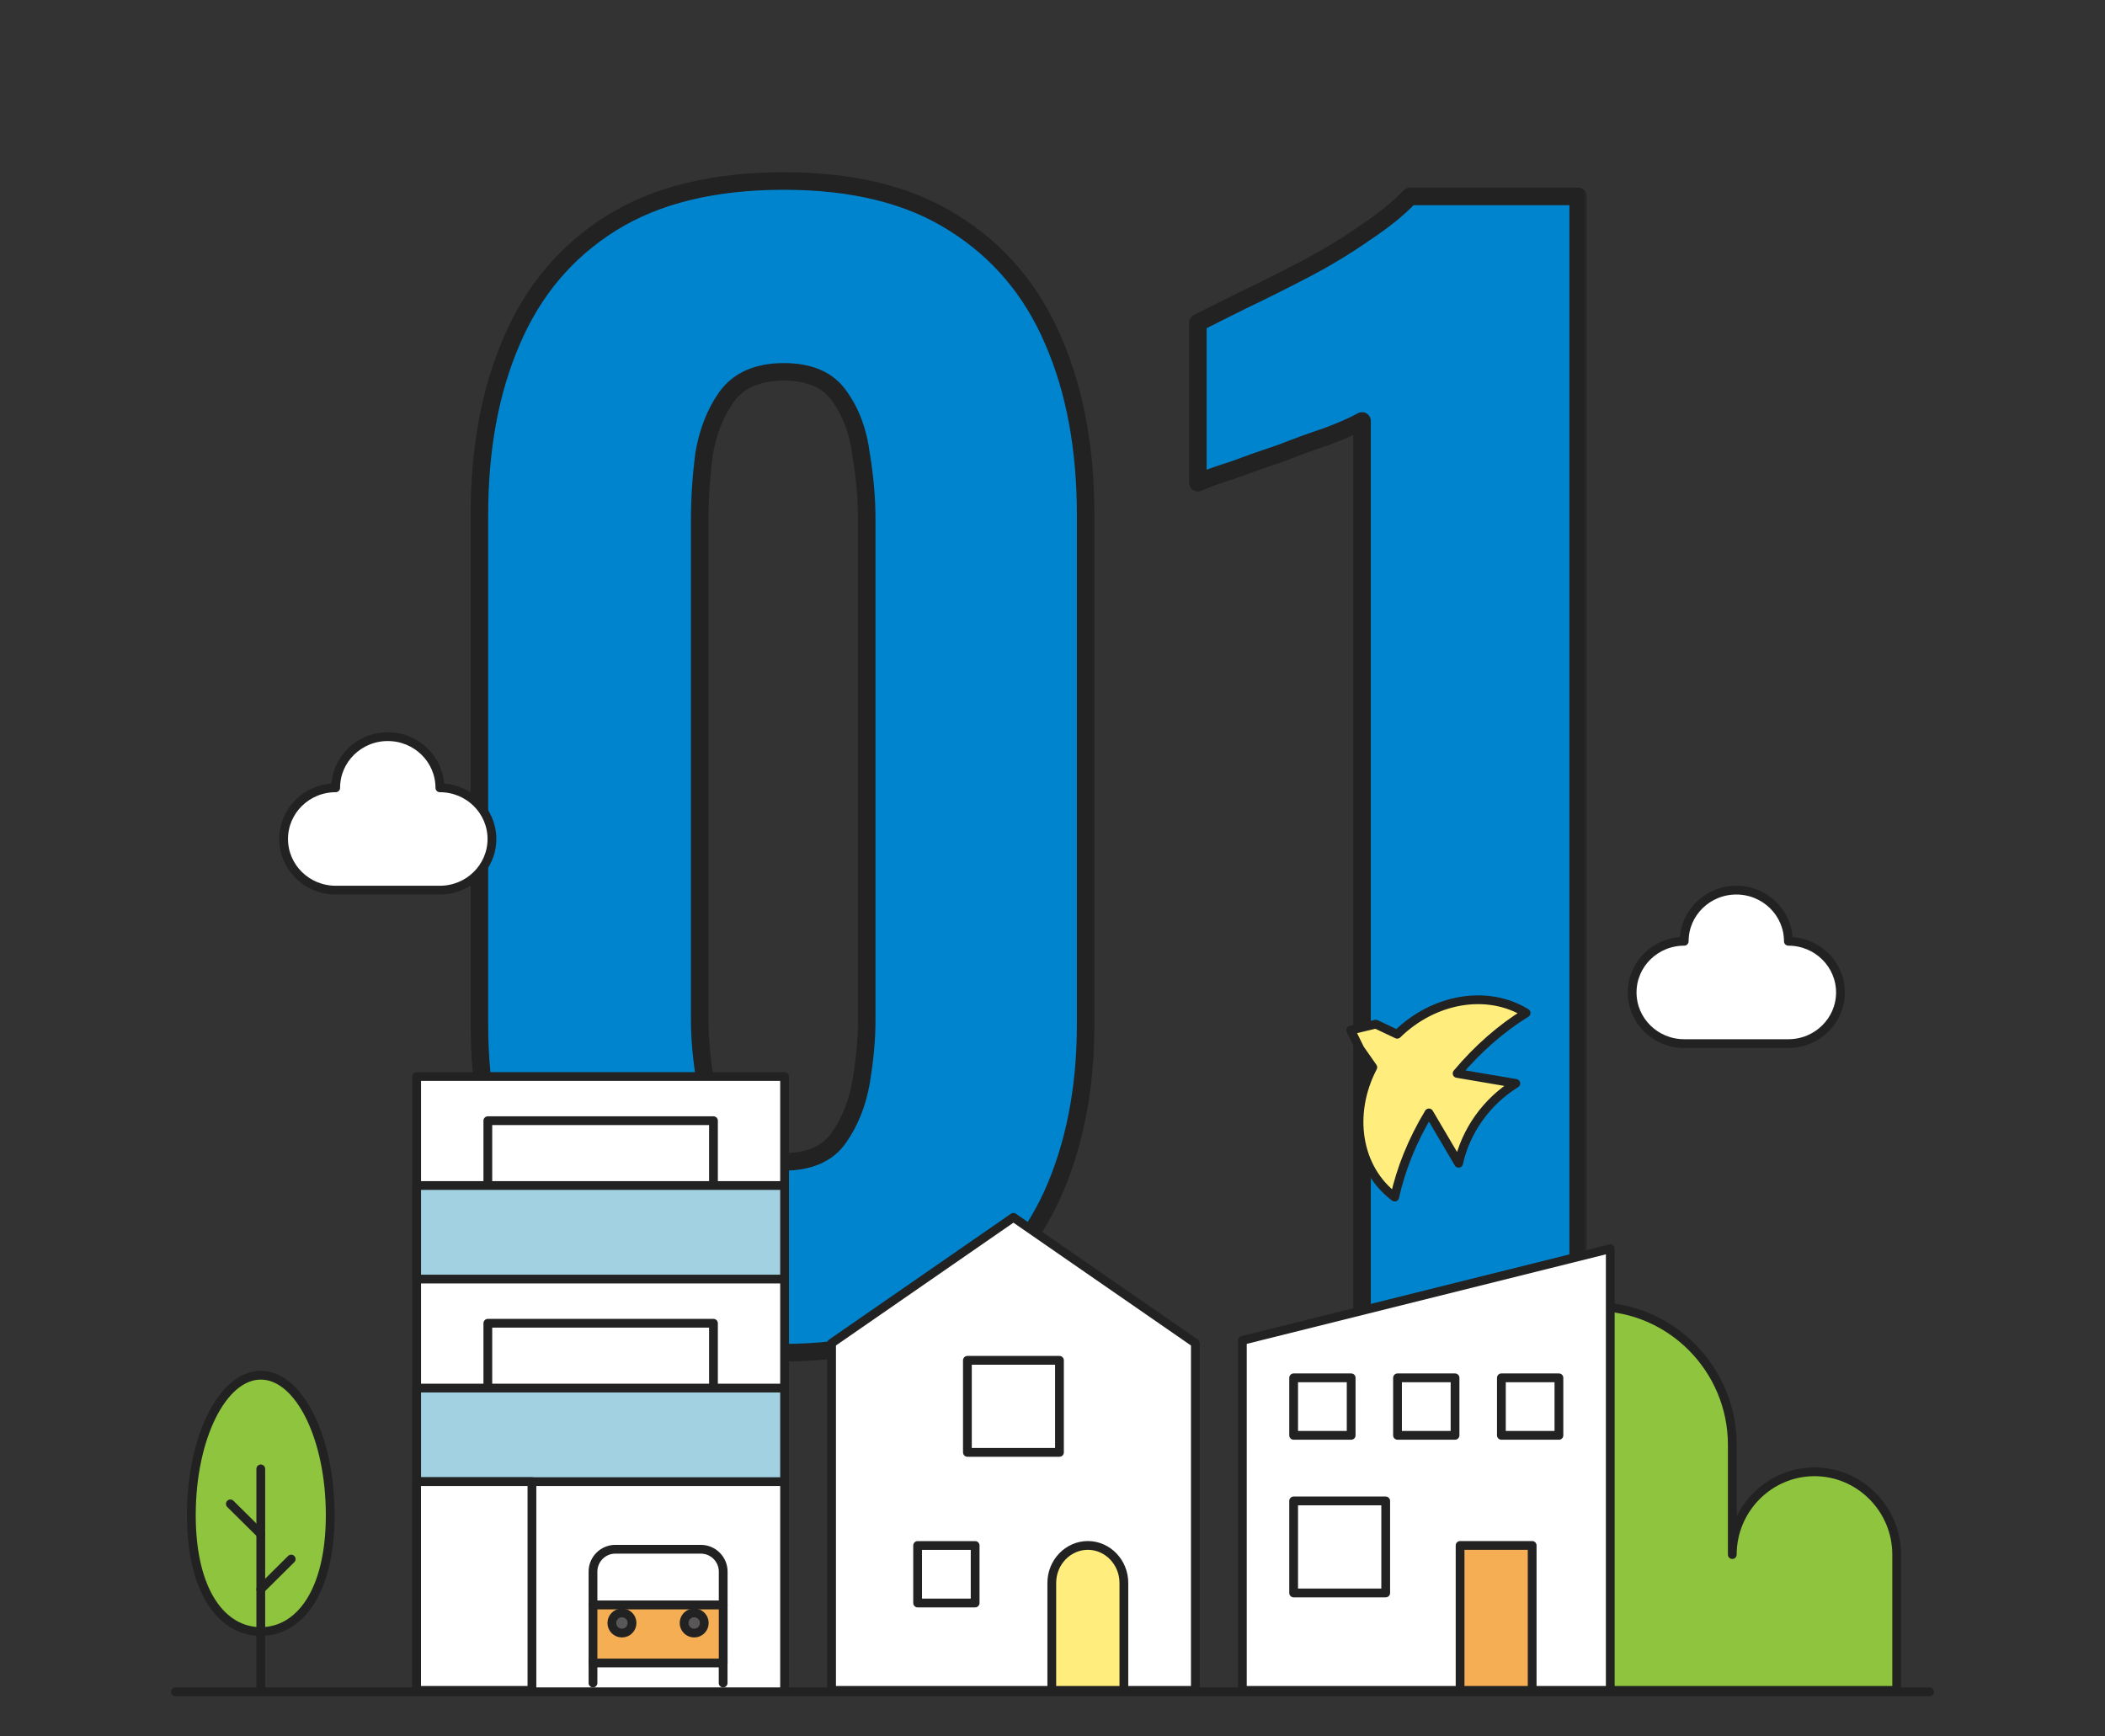 <svg width="240" height="198" viewBox="0 0 240 198" fill="none" xmlns="http://www.w3.org/2000/svg">
<rect x="0" y="0" width="240" height="198" fill="#333333" stroke="none"/>
<mask id="path-1-outside-1_7462_2839" maskUnits="userSpaceOnUse" x="53" y="19" width="128" height="137" fill="black">
<rect fill="white" x="53" y="19" width="128" height="137"/>
<path d="M89.379 154.24C81.593 154.24 75.139 152.64 70.019 149.44C64.899 146.24 61.059 141.867 58.499 136.32C55.939 130.667 54.659 124.16 54.659 116.8V58.72C54.659 51.147 55.886 44.533 58.339 38.88C60.793 33.12 64.579 28.64 69.699 25.44C74.819 22.24 81.379 20.64 89.379 20.64C97.273 20.64 103.726 22.24 108.739 25.44C113.859 28.64 117.646 33.12 120.099 38.88C122.553 44.533 123.779 51.147 123.779 58.72V116.8C123.779 124.16 122.499 130.667 119.939 136.32C117.379 141.867 113.539 146.24 108.419 149.44C103.299 152.64 96.953 154.24 89.379 154.24ZM89.379 132.48C92.259 132.48 94.339 131.573 95.619 129.76C96.899 127.947 97.753 125.813 98.179 123.36C98.606 120.8 98.819 118.453 98.819 116.32V59.2C98.819 56.853 98.606 54.4 98.179 51.84C97.859 49.28 97.059 47.093 95.779 45.28C94.499 43.36 92.366 42.4 89.379 42.4C86.393 42.4 84.206 43.36 82.819 45.28C81.539 47.093 80.686 49.28 80.259 51.84C79.939 54.4 79.779 56.853 79.779 59.2V116.32C79.779 118.453 79.993 120.8 80.419 123.36C80.846 125.813 81.753 127.947 83.139 129.76C84.526 131.573 86.606 132.48 89.379 132.48ZM155.294 152V48C154.334 48.533 153.001 49.12 151.294 49.76C149.694 50.293 147.934 50.933 146.014 51.68C144.094 52.32 142.281 52.96 140.574 53.6C138.868 54.133 137.534 54.613 136.574 55.04V36.8C137.854 36.16 139.561 35.307 141.694 34.24C143.934 33.173 146.281 32 148.734 30.72C151.188 29.44 153.481 28.053 155.614 26.56C157.854 25.067 159.561 23.68 160.734 22.4H179.934V152H155.294Z"/>
</mask>
<path d="M89.379 154.24C81.593 154.24 75.139 152.64 70.019 149.44C64.899 146.24 61.059 141.867 58.499 136.32C55.939 130.667 54.659 124.16 54.659 116.8V58.72C54.659 51.147 55.886 44.533 58.339 38.88C60.793 33.12 64.579 28.64 69.699 25.44C74.819 22.24 81.379 20.64 89.379 20.64C97.273 20.64 103.726 22.24 108.739 25.44C113.859 28.64 117.646 33.12 120.099 38.88C122.553 44.533 123.779 51.147 123.779 58.72V116.8C123.779 124.16 122.499 130.667 119.939 136.32C117.379 141.867 113.539 146.24 108.419 149.44C103.299 152.64 96.953 154.24 89.379 154.24ZM89.379 132.48C92.259 132.48 94.339 131.573 95.619 129.76C96.899 127.947 97.753 125.813 98.179 123.36C98.606 120.8 98.819 118.453 98.819 116.32V59.2C98.819 56.853 98.606 54.4 98.179 51.84C97.859 49.28 97.059 47.093 95.779 45.28C94.499 43.36 92.366 42.4 89.379 42.4C86.393 42.4 84.206 43.36 82.819 45.28C81.539 47.093 80.686 49.28 80.259 51.84C79.939 54.4 79.779 56.853 79.779 59.2V116.32C79.779 118.453 79.993 120.8 80.419 123.36C80.846 125.813 81.753 127.947 83.139 129.76C84.526 131.573 86.606 132.48 89.379 132.48ZM155.294 152V48C154.334 48.533 153.001 49.12 151.294 49.76C149.694 50.293 147.934 50.933 146.014 51.68C144.094 52.32 142.281 52.96 140.574 53.6C138.868 54.133 137.534 54.613 136.574 55.04V36.8C137.854 36.16 139.561 35.307 141.694 34.24C143.934 33.173 146.281 32 148.734 30.72C151.188 29.44 153.481 28.053 155.614 26.56C157.854 25.067 159.561 23.68 160.734 22.4H179.934V152H155.294Z" fill="#0084CE"/>
<path d="M70.019 149.44L69.489 150.288L69.489 150.288L70.019 149.44ZM58.499 136.32L57.588 136.733L57.591 136.739L58.499 136.32ZM58.339 38.88L59.257 39.278L59.259 39.272L58.339 38.88ZM69.699 25.44L70.229 26.288L70.229 26.288L69.699 25.44ZM108.739 25.44L108.201 26.283L108.209 26.288L108.739 25.44ZM120.099 38.88L119.179 39.272L119.182 39.278L120.099 38.88ZM119.939 136.32L120.847 136.739L120.85 136.733L119.939 136.32ZM108.419 149.44L108.949 150.288L108.949 150.288L108.419 149.44ZM95.619 129.76L94.802 129.183L94.802 129.183L95.619 129.76ZM98.179 123.36L99.165 123.531L99.166 123.524L98.179 123.36ZM98.179 51.84L97.187 51.964C97.189 51.977 97.191 51.991 97.193 52.004L98.179 51.84ZM95.779 45.28L94.947 45.835C94.952 45.842 94.957 45.849 94.962 45.857L95.779 45.28ZM82.819 45.28L82.009 44.694L82.002 44.703L82.819 45.28ZM80.259 51.84L79.273 51.676C79.271 51.689 79.269 51.703 79.267 51.716L80.259 51.84ZM80.419 123.36L79.433 123.524L79.434 123.531L80.419 123.36ZM83.139 129.76L83.934 129.153L83.934 129.153L83.139 129.76ZM89.379 154.24V153.24C81.727 153.24 75.471 151.668 70.549 148.592L70.019 149.44L69.489 150.288C74.808 153.612 81.459 155.24 89.379 155.24V154.24ZM70.019 149.44L70.549 148.592C65.597 145.496 61.887 141.273 59.407 135.901L58.499 136.32L57.591 136.739C60.232 142.46 64.202 146.984 69.489 150.288L70.019 149.44ZM58.499 136.32L59.41 135.907C56.919 130.406 55.659 124.044 55.659 116.8H54.659H53.659C53.659 124.276 54.96 130.928 57.588 136.733L58.499 136.32ZM54.659 116.8H55.659V58.72H54.659H53.659V116.8H54.659ZM54.659 58.72H55.659C55.659 51.253 56.869 44.781 59.257 39.278L58.339 38.88L57.422 38.482C54.903 44.286 53.659 51.04 53.659 58.72H54.659ZM58.339 38.88L59.259 39.272C61.636 33.693 65.29 29.375 70.229 26.288L69.699 25.44L69.169 24.592C63.869 27.905 59.95 32.547 57.419 38.488L58.339 38.88ZM69.699 25.44L70.229 26.288C75.147 23.215 81.507 21.64 89.379 21.64V20.64V19.64C81.251 19.64 74.492 21.265 69.169 24.592L69.699 25.44ZM89.379 20.64V21.64C97.143 21.64 103.393 23.214 108.201 26.283L108.739 25.44L109.277 24.597C104.059 21.266 97.402 19.64 89.379 19.64V20.64ZM108.739 25.44L108.209 26.288C113.149 29.375 116.803 33.693 119.179 39.272L120.099 38.88L121.019 38.488C118.489 32.547 114.57 27.905 109.269 24.592L108.739 25.44ZM120.099 38.88L119.182 39.278C121.57 44.781 122.779 51.253 122.779 58.72H123.779H124.779C124.779 51.04 123.536 44.286 121.017 38.482L120.099 38.88ZM123.779 58.72H122.779V116.8H123.779H124.779V58.72H123.779ZM123.779 116.8H122.779C122.779 124.044 121.52 130.406 119.028 135.907L119.939 136.32L120.85 136.733C123.479 130.928 124.779 124.276 124.779 116.8H123.779ZM119.939 136.32L119.031 135.901C116.552 141.273 112.842 145.496 107.889 148.592L108.419 149.44L108.949 150.288C114.236 146.984 118.207 142.46 120.847 136.739L119.939 136.32ZM108.419 149.44L107.889 148.592C102.964 151.67 96.813 153.24 89.379 153.24V154.24V155.24C97.093 155.24 103.635 153.61 108.949 150.288L108.419 149.44ZM89.379 132.48V133.48C92.477 133.48 94.915 132.492 96.436 130.337L95.619 129.76L94.802 129.183C93.764 130.654 92.041 131.48 89.379 131.48V132.48ZM95.619 129.76L96.436 130.337C97.812 128.388 98.716 126.113 99.165 123.531L98.179 123.36L97.194 123.189C96.79 125.514 95.987 127.505 94.802 129.183L95.619 129.76ZM98.179 123.36L99.166 123.524C99.6 120.921 99.819 118.519 99.819 116.32H98.819H97.819C97.819 118.388 97.612 120.679 97.193 123.196L98.179 123.36ZM98.819 116.32H99.819V59.2H98.819H97.819V116.32H98.819ZM98.819 59.2H99.819C99.819 56.793 99.601 54.284 99.166 51.676L98.179 51.84L97.193 52.004C97.612 54.516 97.819 56.914 97.819 59.2H98.819ZM98.179 51.84L99.172 51.716C98.835 49.02 97.985 46.671 96.596 44.703L95.779 45.28L94.962 45.857C96.133 47.516 96.884 49.54 97.187 51.964L98.179 51.84ZM95.779 45.28L96.611 44.725C95.092 42.446 92.59 41.4 89.379 41.4V42.4V43.4C92.142 43.4 93.907 44.273 94.947 45.835L95.779 45.28ZM89.379 42.4V41.4C86.165 41.4 83.632 42.447 82.009 44.694L82.819 45.28L83.63 45.865C84.78 44.273 86.621 43.4 89.379 43.4V42.4ZM82.819 45.28L82.002 44.703C80.622 46.659 79.72 48.992 79.273 51.676L80.259 51.84L81.246 52.004C81.652 49.568 82.457 47.528 83.636 45.857L82.819 45.28ZM80.259 51.84L79.267 51.716C78.942 54.313 78.779 56.808 78.779 59.2H79.779H80.779C80.779 56.899 80.936 54.487 81.252 51.964L80.259 51.84ZM79.779 59.2H78.779V116.32H79.779H80.779V59.2H79.779ZM79.779 116.32H78.779C78.779 118.519 78.999 120.921 79.433 123.524L80.419 123.36L81.406 123.196C80.986 120.679 80.779 118.388 80.779 116.32H79.779ZM80.419 123.36L79.434 123.531C79.886 126.129 80.852 128.415 82.345 130.367L83.139 129.76L83.934 129.153C82.654 127.478 81.806 125.498 81.405 123.189L80.419 123.36ZM83.139 129.76L82.345 130.367C83.962 132.482 86.369 133.48 89.379 133.48V132.48V131.48C86.843 131.48 85.09 130.665 83.934 129.153L83.139 129.76ZM155.294 152H154.294C154.294 152.552 154.742 153 155.294 153V152ZM155.294 48H156.294C156.294 47.646 156.107 47.318 155.802 47.138C155.496 46.958 155.118 46.954 154.809 47.126L155.294 48ZM151.294 49.76L151.611 50.709C151.622 50.705 151.634 50.701 151.645 50.696L151.294 49.76ZM146.014 51.68L146.331 52.629C146.346 52.623 146.362 52.618 146.377 52.612L146.014 51.68ZM140.574 53.6L140.873 54.554C140.89 54.549 140.908 54.543 140.926 54.536L140.574 53.6ZM136.574 55.04H135.574C135.574 55.379 135.746 55.694 136.029 55.879C136.313 56.063 136.671 56.091 136.981 55.954L136.574 55.04ZM136.574 36.8L136.127 35.906C135.788 36.075 135.574 36.421 135.574 36.8H136.574ZM141.694 34.24L141.264 33.337C141.259 33.34 141.253 33.343 141.247 33.346L141.694 34.24ZM148.734 30.72L149.197 31.607L149.197 31.607L148.734 30.72ZM155.614 26.56L155.06 25.728C155.053 25.732 155.047 25.736 155.041 25.741L155.614 26.56ZM160.734 22.4V21.4C160.454 21.4 160.187 21.518 159.997 21.724L160.734 22.4ZM179.934 22.4H180.934C180.934 21.848 180.487 21.4 179.934 21.4V22.4ZM179.934 152V153C180.487 153 180.934 152.552 180.934 152H179.934ZM155.294 152H156.294V48H155.294H154.294V152H155.294ZM155.294 48L154.809 47.126C153.911 47.625 152.63 48.191 150.943 48.824L151.294 49.76L151.645 50.696C153.373 50.049 154.758 49.442 155.78 48.874L155.294 48ZM151.294 49.76L150.978 48.811C149.36 49.351 147.584 49.997 145.652 50.748L146.014 51.68L146.377 52.612C148.285 51.87 150.029 51.236 151.611 50.709L151.294 49.76ZM146.014 51.68L145.698 50.731C143.768 51.375 141.943 52.019 140.223 52.664L140.574 53.6L140.926 54.536C142.619 53.901 144.421 53.265 146.331 52.629L146.014 51.68ZM140.574 53.6L140.276 52.645C138.554 53.184 137.179 53.677 136.168 54.126L136.574 55.04L136.981 55.954C137.889 55.55 139.181 55.083 140.873 54.554L140.574 53.6ZM136.574 55.04H137.574V36.8H136.574H135.574V55.04H136.574ZM136.574 36.8L137.022 37.694C138.302 37.054 140.008 36.201 142.142 35.134L141.694 34.24L141.247 33.346C139.114 34.412 137.407 35.266 136.127 35.906L136.574 36.8ZM141.694 34.24L142.124 35.143C144.376 34.07 146.734 32.892 149.197 31.607L148.734 30.72L148.272 29.833C145.828 31.108 143.492 32.276 141.264 33.337L141.694 34.24ZM148.734 30.72L149.197 31.607C151.686 30.308 154.017 28.899 156.188 27.379L155.614 26.56L155.041 25.741C152.945 27.208 150.689 28.572 148.272 29.833L148.734 30.72ZM155.614 26.56L156.169 27.392C158.444 25.876 160.223 24.438 161.472 23.076L160.734 22.4L159.997 21.724C158.899 22.922 157.265 24.258 155.06 25.728L155.614 26.56ZM160.734 22.4V23.4H179.934V22.4V21.4H160.734V22.4ZM179.934 22.4H178.934V152H179.934H180.934V22.4H179.934ZM179.934 152V151H155.294V152V153H179.934V152Z" fill="#222222" mask="url(#path-1-outside-1_7462_2839)"/>
<path d="M206.876 167.825C201.722 167.825 197.506 172.073 197.506 177.265V164.743C197.506 156.085 190.473 149 181.878 149C173.283 149 166.25 156.085 166.25 164.743V192.75H216.25V177.265C216.25 172.073 212.034 167.825 206.88 167.825H206.876Z" fill="#8EC43E" stroke="#222222" stroke-linecap="round" stroke-linejoin="round"/>
<path d="M21.816 172.764C21.816 181.576 25.358 186.039 29.733 186.039C34.107 186.039 37.65 181.576 37.65 172.764C37.65 163.951 34.107 156.812 29.733 156.812C25.358 156.812 21.816 163.956 21.816 172.764Z" fill="#8EC43E" stroke="#222222" stroke-linecap="round" stroke-linejoin="round"/>
<path d="M29.733 192.908V167.494" stroke="#222222" stroke-linecap="round" stroke-linejoin="round"/>
<path d="M29.733 181.217L33.201 177.777" stroke="#222222" stroke-linecap="round" stroke-linejoin="round"/>
<path d="M29.733 174.919L26.264 171.484" stroke="#222222" stroke-linecap="round" stroke-linejoin="round"/>
<path d="M89.453 192.75V122.75H47.506V192.75" fill="white"/>
<path d="M89.453 192.75V122.75H47.506V192.75" stroke="#222222" stroke-linecap="round" stroke-linejoin="round"/>
<path d="M55.62 168.28H81.346V150.888H55.62V168.28Z" fill="white" stroke="#222222" stroke-linecap="round" stroke-linejoin="round"/>
<path d="M89.453 158.28H47.506V168.947H89.453V158.28Z" fill="#A2D2E2" stroke="#222222" stroke-linecap="round" stroke-linejoin="round"/>
<path d="M55.62 145.181H81.346V127.79H55.62V145.181Z" fill="white" stroke="#222222" stroke-linecap="round" stroke-linejoin="round"/>
<path d="M89.453 135.181H47.506V145.849H89.453V135.181Z" fill="#A2D2E2" stroke="#222222" stroke-linecap="round" stroke-linejoin="round"/>
<path d="M47.5 192.75H60.648V168.947H47.5V192.75Z" fill="white" stroke="#222222" stroke-linecap="round" stroke-linejoin="round"/>
<path d="M183.593 192.75H141.646V152.848L183.593 142.389V192.75Z" fill="white" stroke="#222222" stroke-linecap="round" stroke-linejoin="round"/>
<path d="M157.99 171.146H147.494V181.642H157.99V171.146Z" fill="white" stroke="#222222" stroke-linecap="round" stroke-linejoin="round"/>
<path d="M165.895 157.11H159.337V163.669H165.895V157.11Z" fill="white" stroke="#222222" stroke-linecap="round" stroke-linejoin="round"/>
<path d="M177.739 157.11H171.18V163.669H177.739V157.11Z" fill="white" stroke="#222222" stroke-linecap="round" stroke-linejoin="round"/>
<path d="M154.052 157.11H147.494V163.669H154.052V157.11Z" fill="white" stroke="#222222" stroke-linecap="round" stroke-linejoin="round"/>
<path d="M174.689 176.222H166.471V192.75H174.689V176.222Z" fill="#F6AE54" stroke="#222222" stroke-linecap="round" stroke-linejoin="round"/>
<path d="M94.811 192.75H136.287V153.16L115.546 138.812L94.811 153.16V192.75Z" fill="white" stroke="#222222" stroke-linecap="round" stroke-linejoin="round"/>
<path d="M104.622 182.787H111.18V176.228H104.622V182.787Z" fill="white" stroke="#222222" stroke-linecap="round" stroke-linejoin="round"/>
<path d="M128.137 192.75V180.49C128.137 178.145 126.287 176.222 124.028 176.222C121.768 176.222 119.919 178.145 119.919 180.49V192.75H128.137Z" fill="#FFEE7D" stroke="#222222" stroke-linecap="round" stroke-linejoin="round"/>
<path d="M110.298 165.61H120.794V155.114H110.298V165.61Z" fill="white" stroke="#222222" stroke-linecap="round" stroke-linejoin="round"/>
<path d="M67.61 183.014V179.199C67.61 177.803 68.755 176.658 70.151 176.658H79.913C81.309 176.658 82.454 177.803 82.454 179.199V183.014H67.61Z" fill="white" stroke="#222222" stroke-linecap="round" stroke-linejoin="round"/>
<path d="M67.61 189.303V191.912" stroke="#222222" stroke-linecap="round" stroke-linejoin="round"/>
<path d="M82.454 183.014H67.61V189.627H82.454V183.014Z" fill="#F6AE54" stroke="#222222" stroke-linecap="round" stroke-linejoin="round"/>
<path d="M82.448 189.303V191.912" stroke="#222222" stroke-linecap="round" stroke-linejoin="round"/>
<path d="M77.996 185.065C77.996 185.702 78.51 186.216 79.147 186.216C79.784 186.216 80.299 185.702 80.299 185.065C80.299 184.428 79.784 183.914 79.147 183.914C78.51 183.914 77.996 184.428 77.996 185.065Z" fill="#595757" stroke="#222222" stroke-linejoin="round"/>
<path d="M72.062 185.065C72.062 185.702 71.548 186.216 70.911 186.216C70.274 186.216 69.76 185.702 69.76 185.065C69.76 184.428 70.274 183.914 70.911 183.914C71.548 183.914 72.062 184.428 72.062 185.065Z" fill="#595757" stroke="#222222" stroke-linejoin="round"/>
<path d="M20 192.908H220" stroke="#222222" stroke-linecap="round" stroke-linejoin="round"/>
<path fill-rule="evenodd" clip-rule="evenodd" d="M50.15 101.5C53.433 101.5 56.087 98.892 56.087 95.667C56.087 92.442 53.433 89.833 50.15 89.833C50.15 86.608 47.495 84 44.212 84C40.93 84 38.275 86.608 38.275 89.833C34.992 89.833 32.337 92.442 32.337 95.667C32.337 98.892 34.992 101.5 38.275 101.5H50.15Z" fill="white" stroke="#222222" stroke-linecap="round" stroke-linejoin="round"/>
<path fill-rule="evenodd" clip-rule="evenodd" d="M203.9 119C207.183 119 209.838 116.384 209.838 113.167C209.838 109.949 207.183 107.333 203.9 107.333C203.9 104.108 201.238 101.5 197.963 101.5C194.687 101.5 192.025 104.108 192.025 107.333C188.742 107.333 186.088 109.942 186.088 113.167C186.088 116.392 188.742 119 192.025 119H203.9Z" fill="white" stroke="#222222" stroke-linecap="round" stroke-linejoin="round"/>
<path d="M155.065 119.629L154 117.465L156.862 116.781L159.303 117.935C163.463 113.866 169.537 112.772 174 115.506C171.193 117.237 168.502 119.568 166.131 122.4L172.826 123.539C171.247 124.518 169.809 125.824 168.635 127.457C167.468 129.089 166.698 130.858 166.302 132.643L162.919 126.903C161.014 130.061 159.708 133.326 159.016 136.5C154.7 133.258 153.736 127.039 156.519 121.701L155.073 119.629H155.065Z" fill="#FFEE7D" stroke="#222222" stroke-linecap="round" stroke-linejoin="round"/>
</svg>
